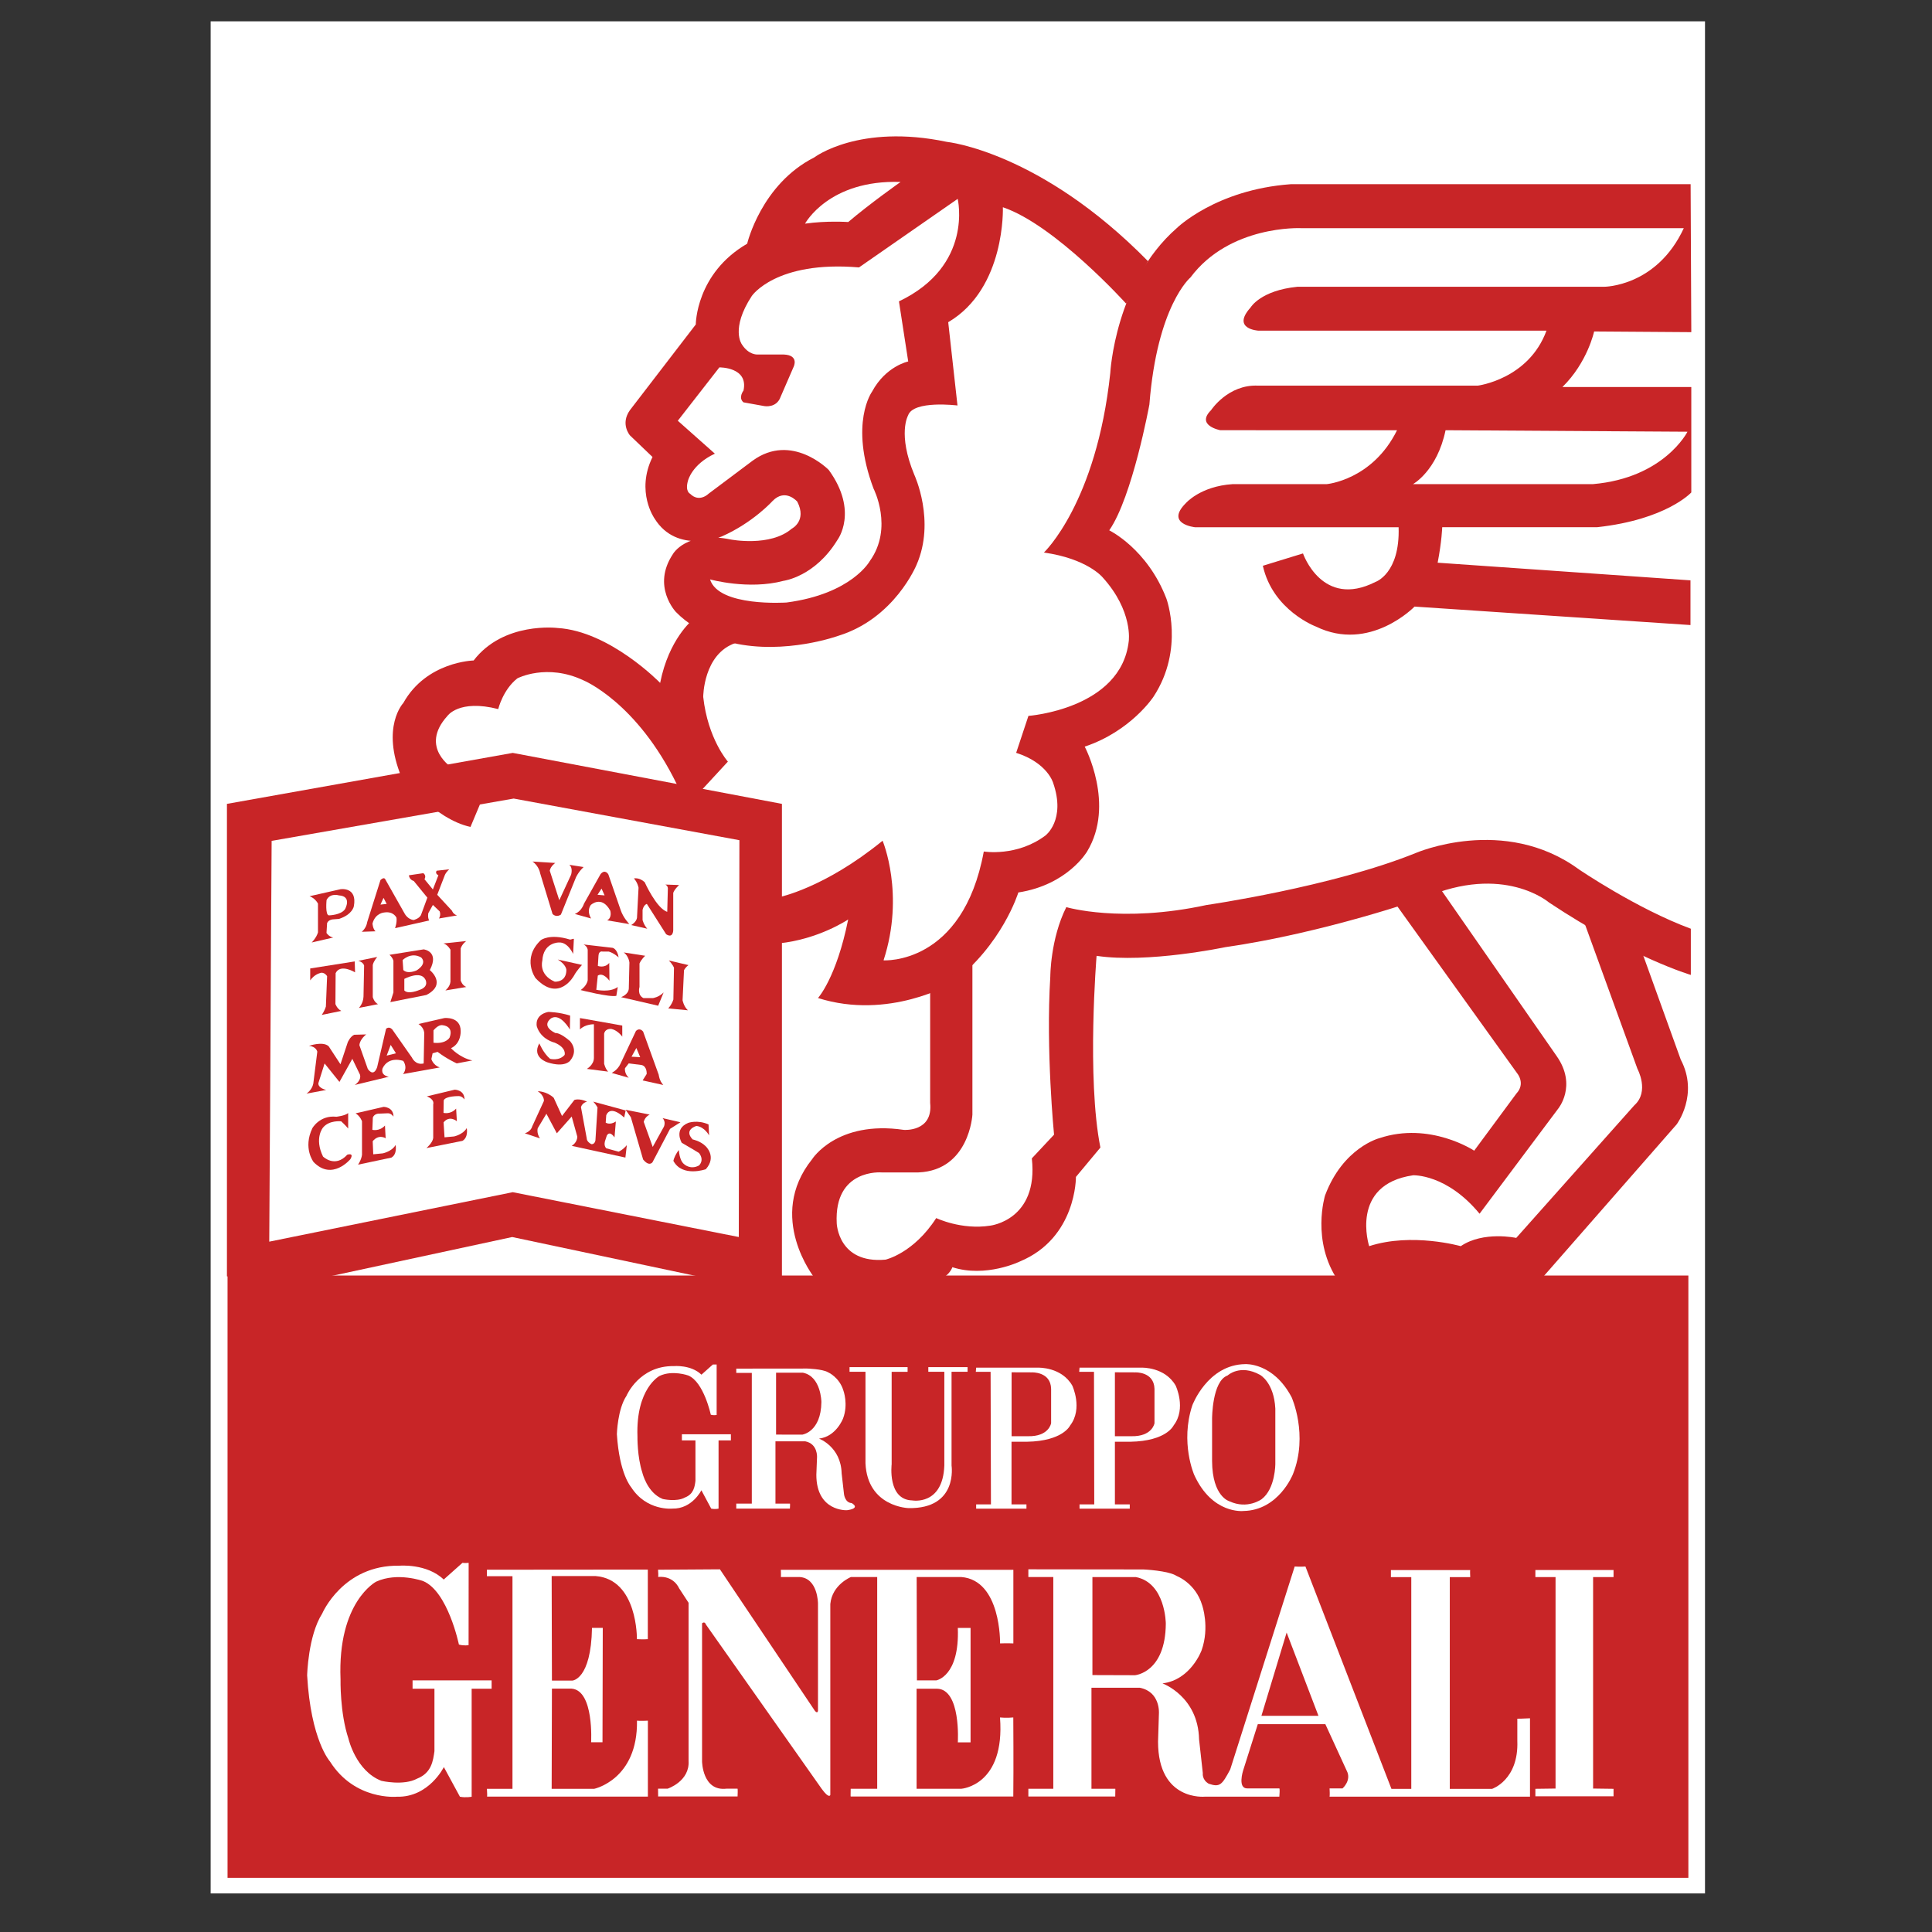<?xml version="1.0" encoding="utf-8"?>
<!-- Generator: Adobe Illustrator 16.0.0, SVG Export Plug-In . SVG Version: 6.00 Build 0)  -->
<!DOCTYPE svg PUBLIC "-//W3C//DTD SVG 1.1//EN" "http://www.w3.org/Graphics/SVG/1.1/DTD/svg11.dtd">
<svg version="1.1" id="Layer_1" xmlns="http://www.w3.org/2000/svg" xmlns:xlink="http://www.w3.org/1999/xlink" x="0px" y="0px"
	 width="28.35px" height="28.35px" viewBox="0 0 28.35 28.35" enable-background="new 0 0 28.35 28.35" xml:space="preserve">
<rect x="0" y="0" width="28.35" height="28.35" fill="#333333" stroke="none"/>
<g>
	<polygon fill="#FFFFFF" points="3.091,27.784 25.019,27.784 25.019,0.313 3.091,0.313 	"/>
	<polygon fill="#C82527" points="7.524,11.048 3.33,11.796 3.33,18.73 4.833,18.73 7.516,18.152 10.352,18.753 11.474,18.753 
		11.474,11.796 	"/>
	<polygon fill="#FFFFFF" points="7.538,11.718 3.986,12.339 3.951,18.22 7.524,17.494 10.841,18.152 10.85,12.329 	"/>
	<path fill="#C82527" d="M9.331,15.13l-0.228,0.483c-0.041,0.09-0.127,0.131-0.127,0.131l0.25,0.071
		c-0.068-0.066-0.055-0.14-0.055-0.14l0.055-0.071l0.189,0.024c0.083,0.02,0.074,0.132,0.074,0.132L9.43,15.854l0.303,0.067
		c-0.059-0.063-0.067-0.15-0.067-0.15l-0.229-0.634C9.379,15.07,9.331,15.13,9.331,15.13L9.331,15.13z"/>
	<polygon fill="#C82527" points="3.339,18.717 24.775,18.717 24.775,27.555 3.339,27.555 	"/>
	<path fill="#C82527" d="M16.845,3.832c-1.584-1.612-2.95-1.75-2.95-1.75c-1.29-0.271-1.945,0.227-1.945,0.227
		c-0.782,0.395-0.986,1.267-0.986,1.267c-0.754,0.438-0.754,1.185-0.754,1.185L9.244,6.018c-0.146,0.204,0,0.371,0,0.371
		l0.331,0.317c-0.25,0.51,0.03,0.903,0.03,0.903c0.33,0.532,0.986,0.263,0.986,0.263c0.462-0.204,0.746-0.521,0.746-0.521
		c0.189-0.193,0.362,0.01,0.362,0.01c0.146,0.283-0.081,0.397-0.081,0.397c-0.316,0.271-0.893,0.159-0.893,0.159
		c-0.656-0.136-0.851,0.214-0.851,0.214c-0.316,0.474,0.045,0.85,0.045,0.85c0.339,0.347,0.827,0.452,0.827,0.452
		c0.778,0.181,1.561-0.105,1.561-0.105c0.823-0.256,1.142-1.039,1.142-1.039c0.283-0.645-0.032-1.321-0.032-1.321
		c-0.25-0.602-0.092-0.872-0.092-0.872c0.077-0.227,0.725-0.146,0.725-0.146l-0.136-1.222c0.846-0.498,0.802-1.687,0.802-1.687
		c0.769,0.261,1.809,1.415,1.809,1.415L16.845,3.832L16.845,3.832z"/>
	<path fill="#C82527" d="M24.808,2.703H18.94c-1.1,0.08-1.674,0.646-1.674,0.646c-0.905,0.793-0.974,2.125-0.974,2.125
		c-0.204,1.91-0.974,2.634-0.974,2.634c0.634,0.089,0.859,0.361,0.859,0.361c0.453,0.498,0.386,0.941,0.386,0.941
		c-0.113,0.995-1.472,1.095-1.472,1.095l-0.18,0.542c0.462,0.147,0.543,0.442,0.543,0.442c0.189,0.545-0.113,0.771-0.113,0.771
		c-0.421,0.316-0.905,0.235-0.905,0.235c-0.308,1.673-1.471,1.597-1.471,1.597c0.317-0.973-0.014-1.755-0.014-1.755
		c-0.859,0.7-1.523,0.829-1.523,0.829v0.677c0.587-0.059,1.018-0.351,1.018-0.351c-0.172,0.857-0.443,1.153-0.443,1.153
		c1.041,0.329,1.96-0.214,1.96-0.214c0.746-0.565,0.98-1.335,0.98-1.335c0.725-0.112,1.009-0.601,1.009-0.601
		c0.417-0.688-0.035-1.539-0.035-1.539c0.679-0.227,1.009-0.732,1.009-0.732c0.461-0.702,0.19-1.439,0.19-1.439
		c-0.28-0.732-0.839-1.003-0.839-1.003c0.34-0.489,0.589-1.846,0.589-1.846c0.114-1.458,0.603-1.865,0.603-1.865
		c0.575-0.77,1.615-0.723,1.615-0.723h5.624C24.31,4.208,23.54,4.208,23.54,4.208h-4.501c-0.544,0.054-0.688,0.304-0.688,0.304
		c-0.285,0.317,0.113,0.34,0.113,0.34h4.229c-0.262,0.714-1.009,0.807-1.009,0.807h-3.221c-0.443-0.022-0.692,0.36-0.692,0.36
		c-0.228,0.226,0.136,0.294,0.136,0.294H20.5c-0.361,0.732-1.031,0.791-1.031,0.791h-1.38c-0.477,0.031-0.689,0.28-0.689,0.28
		c-0.308,0.308,0.138,0.353,0.138,0.353h2.985c0.022,0.68-0.339,0.802-0.339,0.802C19.4,8.937,19.12,8.121,19.12,8.121l-0.589,0.181
		c0.146,0.657,0.779,0.892,0.779,0.892c0.79,0.386,1.447-0.293,1.447-0.293l4.049,0.271V8.516l-3.71-0.259
		c0.061-0.316,0.067-0.521,0.067-0.521h2.275c1.018-0.112,1.38-0.51,1.38-0.51V5.679h-1.891c0.369-0.362,0.465-0.815,0.465-0.815
		l1.426,0.01L24.808,2.703L24.808,2.703z"/>
	<path fill="#C82527" d="M24.808,13.627c-0.792-0.293-1.638-0.869-1.638-0.869c-1.101-0.805-2.398-0.24-2.398-0.24
		c-1.234,0.498-3.067,0.762-3.067,0.762c-1.253,0.271-2.058,0.031-2.058,0.031c-0.235,0.467-0.235,1.02-0.235,1.02
		c-0.067,1.085,0.055,2.319,0.055,2.319l-0.326,0.348c0.1,0.906-0.61,0.987-0.61,0.987c-0.422,0.067-0.793-0.111-0.793-0.111
		c-0.334,0.519-0.744,0.61-0.744,0.61c-0.697,0.063-0.716-0.534-0.716-0.534c-0.041-0.804,0.657-0.746,0.657-0.746h0.542
		c0.747-0.031,0.792-0.847,0.792-0.847v-2.263l-0.62,0.459v1.631c0.045,0.429-0.385,0.396-0.385,0.396
		c-0.985-0.146-1.347,0.43-1.347,0.43c-0.68,0.847,0.036,1.743,0.036,1.743h1.878c0.111-0.058,0.144-0.158,0.144-0.158
		c0.491,0.158,0.988-0.083,0.988-0.083c0.836-0.346,0.825-1.242,0.825-1.242l0.359-0.431c-0.203-1.02-0.056-2.813-0.056-2.813
		c0.748,0.113,1.887-0.127,1.887-0.127c1.471-0.212,2.921-0.724,2.921-0.724c1.166-0.506,1.831,0.068,1.831,0.068
		c1.223,0.813,2.081,1.063,2.081,1.063v-0.679H24.808z"/>
	<path fill="#C82527" d="M24.098,13.98l0.565,1.568c0.27,0.513-0.06,0.951-0.06,0.951l-2.014,2.3h-2.95
		c-0.404-0.589-0.195-1.258-0.195-1.258c0.264-0.703,0.795-0.839,0.795-0.839c0.745-0.249,1.393,0.183,1.393,0.183l0.619-0.838
		c0.137-0.146,0.015-0.293,0.015-0.293l-1.788-2.491l0.665-0.211l1.698,2.443c0.308,0.438,0.021,0.777,0.021,0.777l-1.151,1.538
		c-0.485-0.588-0.976-0.564-0.976-0.564c-0.937,0.137-0.644,1.04-0.644,1.04c0.626-0.204,1.344,0,1.344,0
		c0.332-0.226,0.814-0.121,0.814-0.121l1.732-1.945c0.228-0.203,0.047-0.535,0.047-0.535l-0.792-2.181L24.098,13.98L24.098,13.98z"
		/>
	<path fill="#FFFFFF" d="M13.215,2.67c-1.054-0.036-1.402,0.612-1.402,0.612c0.317-0.046,0.634-0.024,0.634-0.024
		C12.764,2.988,13.215,2.67,13.215,2.67L13.215,2.67z"/>
	<path fill="#FFFFFF" d="M14.053,2.918l-1.448,1.006c-1.221-0.103-1.573,0.419-1.573,0.419c-0.317,0.484-0.146,0.71-0.146,0.71
		c0.1,0.158,0.227,0.149,0.227,0.149h0.386c0.234,0.009,0.146,0.182,0.146,0.182l-0.19,0.438c-0.06,0.171-0.239,0.137-0.239,0.137
		L10.91,5.904c-0.082-0.068,0-0.173,0-0.173c0.076-0.347-0.354-0.34-0.354-0.34l-0.61,0.783l0.544,0.483
		c-0.341,0.159-0.395,0.398-0.395,0.398c-0.045,0.157,0.031,0.19,0.031,0.19c0.136,0.136,0.271,0,0.271,0l0.647-0.485
		c0.575-0.419,1.117,0.136,1.117,0.136c0.443,0.61,0.128,1.026,0.128,1.026c-0.331,0.543-0.792,0.601-0.792,0.601
		c-0.513,0.137-1.078-0.021-1.078-0.021c0.127,0.408,1.123,0.339,1.123,0.339c0.958-0.126,1.222-0.609,1.222-0.609
		c0.35-0.488,0.054-1.063,0.054-1.063c-0.36-0.961-0.021-1.423-0.021-1.423c0.202-0.375,0.53-0.442,0.53-0.442l-0.136-0.882
		C14.289,3.9,14.053,2.918,14.053,2.918L14.053,2.918z"/>
	<path fill="#FFFFFF" d="M21.212,6.313c-0.124,0.597-0.478,0.791-0.478,0.791h2.641c1.047-0.091,1.387-0.769,1.387-0.769
		L21.212,6.313L21.212,6.313z"/>
	<path fill="#C82527" d="M4.543,13.151c0.086,0.032,0.123,0.109,0.123,0.109v0.422c-0.023,0.08-0.092,0.148-0.092,0.148l0.316-0.073
		c-0.067-0.013-0.099-0.067-0.099-0.067l0.009-0.146c0.022-0.049,0.082-0.053,0.082-0.053l0.091-0.007
		C5.172,13.421,5.192,13.3,5.192,13.3c0.055-0.29-0.194-0.252-0.194-0.252L4.543,13.151L4.543,13.151z"/>
	<path fill="#C82527" d="M5.583,12.914l-0.194,0.614c-0.014,0.095-0.081,0.145-0.081,0.145l0.202-0.007
		c-0.04-0.038-0.044-0.114-0.044-0.114c0.04-0.154,0.17-0.162,0.17-0.162c0.14-0.023,0.182,0.077,0.182,0.077
		c0.01,0.07-0.021,0.153-0.021,0.153l0.501-0.113C6.272,13.465,6.285,13.4,6.285,13.4l0.067-0.121l0.1,0.095
		c0.021,0.059-0.011,0.104-0.011,0.104l0.265-0.045c-0.06-0.021-0.073-0.068-0.073-0.068L6.416,13.13l0.113-0.293
		c0.022-0.046,0.063-0.081,0.063-0.081l-0.185,0.021c-0.028,0.045,0.026,0.066,0.026,0.066l-0.081,0.209l-0.123-0.15
		c0.033-0.059-0.018-0.089-0.018-0.089L6,12.844c0.009,0.07,0.071,0.083,0.071,0.083l0.2,0.245l-0.09,0.245
		c-0.019,0.061-0.11,0.083-0.11,0.083c-0.086-0.007-0.131-0.09-0.131-0.09l-0.29-0.513C5.628,12.867,5.583,12.914,5.583,12.914
		L5.583,12.914z"/>
	<path fill="#C82527" d="M4.552,14.211v0.175c0.059-0.085,0.135-0.104,0.135-0.104C4.755,14.25,4.8,14.324,4.8,14.324L4.782,14.77
		c-0.023,0.074-0.061,0.123-0.061,0.123l0.287-0.059c-0.063-0.032-0.086-0.101-0.086-0.101l0.003-0.453
		c0.069-0.145,0.285-0.012,0.285-0.012l-0.005-0.16L4.552,14.211L4.552,14.211z"/>
	<path fill="#C82527" d="M5.258,14.099c0.077,0.021,0.085,0.071,0.085,0.071l-0.009,0.454C5.33,14.728,5.266,14.79,5.266,14.79
		l0.281-0.055c-0.06-0.031-0.077-0.104-0.077-0.104v-0.471c0.013-0.06,0.066-0.118,0.066-0.118L5.258,14.099L5.258,14.099z"/>
	<path fill="#C82527" d="M5.715,14.011c0.049,0.042,0.058,0.088,0.058,0.088v0.465c-0.03,0.096-0.045,0.141-0.045,0.141L6.257,14.6
		c0.308-0.159,0.05-0.365,0.05-0.365c0.146-0.276-0.09-0.304-0.09-0.304L5.715,14.011L5.715,14.011z"/>
	<path fill="#C82527" d="M6.507,13.844c0.063,0.018,0.103,0.092,0.103,0.092v0.47c-0.008,0.077-0.075,0.128-0.075,0.128l0.307-0.051
		c-0.063-0.026-0.082-0.096-0.082-0.096v-0.47c0.023-0.068,0.082-0.108,0.082-0.108L6.507,13.844L6.507,13.844z"/>
	<path fill="#C82527" d="M4.534,15.347c0.107,0.009,0.122,0.085,0.122,0.085l-0.059,0.47c-0.019,0.094-0.1,0.146-0.1,0.146
		l0.289-0.054c-0.136-0.036-0.113-0.104-0.113-0.104l0.09-0.285l0.218,0.271l0.189-0.339l0.113,0.234
		c0.022,0.09-0.078,0.15-0.078,0.15L5.705,15.8c-0.131-0.025-0.091-0.124-0.091-0.124c0.091-0.188,0.304-0.108,0.304-0.108
		c0.072,0.113-0.005,0.193-0.005,0.193l0.539-0.097c-0.1-0.037-0.122-0.124-0.122-0.124l0.018-0.084l0.073-0.021
		c0.136,0.104,0.281,0.169,0.281,0.169l0.229-0.043c-0.186-0.039-0.313-0.18-0.313-0.18C6.77,15.311,6.76,15.13,6.76,15.13
		c0-0.219-0.24-0.191-0.24-0.191l-0.379,0.087c0.095,0.063,0.084,0.149,0.084,0.149l-0.008,0.43
		c-0.122,0.03-0.172-0.086-0.172-0.086l-0.289-0.413c-0.05-0.053-0.091-0.009-0.091-0.009l-0.131,0.563
		c-0.056,0.156-0.137,0.025-0.137,0.025l-0.123-0.347c0.005-0.089,0.1-0.159,0.1-0.159l-0.176,0.005
		c-0.06,0.026-0.095,0.11-0.095,0.11l-0.107,0.323l-0.173-0.264C4.738,15.274,4.534,15.347,4.534,15.347L4.534,15.347z"/>
	<path fill="#C82527" d="M5.109,16.333c-0.045,0.04-0.173,0.054-0.173,0.054c-0.244-0.026-0.352,0.167-0.352,0.167
		c-0.142,0.295,0.018,0.498,0.018,0.498c0.272,0.28,0.539-0.042,0.539-0.042c0.06-0.102-0.045-0.066-0.045-0.066
		c-0.182,0.2-0.356,0.027-0.356,0.027c-0.132-0.271,0-0.425,0-0.425c0.09-0.112,0.266-0.092,0.266-0.092
		C5.059,16.5,5.109,16.56,5.109,16.56V16.333L5.109,16.333z"/>
	<path fill="#C82527" d="M5.218,16.337c0.072,0.046,0.094,0.117,0.094,0.117v0.491C5.303,17.02,5.254,17.09,5.254,17.09l0.488-0.103
		c0.091-0.049,0.063-0.186,0.063-0.186c-0.054,0.096-0.187,0.123-0.187,0.123l-0.141,0.014l-0.008-0.192
		c0.091-0.11,0.19-0.043,0.19-0.043l-0.01-0.187c-0.081,0.09-0.185,0.063-0.185,0.063L5.471,16.4c0.023-0.066,0.1-0.059,0.1-0.059
		l0.122-0.005c0.05,0,0.081,0.05,0.081,0.05c0-0.144-0.145-0.144-0.145-0.144L5.218,16.337L5.218,16.337z"/>
	<path fill="#C82527" d="M6.263,16.088c0.122,0.047,0.094,0.117,0.094,0.117v0.494c-0.009,0.072-0.1,0.148-0.1,0.148l0.529-0.106
		c0.091-0.053,0.063-0.188,0.063-0.188c-0.055,0.096-0.186,0.123-0.186,0.123l-0.14,0.013l-0.014-0.22
		c0.09-0.109,0.195-0.016,0.195-0.016l-0.011-0.186c-0.08,0.091-0.185,0.063-0.185,0.063l0.003-0.183
		c0.024-0.066,0.222-0.063,0.222-0.063c0.051,0,0.083,0.05,0.083,0.05c0-0.144-0.144-0.144-0.144-0.144L6.263,16.088L6.263,16.088z"
		/>
	<path fill="#C82527" d="M7.814,12.642c0.096,0.066,0.112,0.172,0.112,0.172l0.182,0.598C8.17,13.47,8.231,13.42,8.231,13.42
		l0.222-0.549c0.045-0.091,0.111-0.148,0.111-0.148L8.353,12.69c0.059,0.044,0.027,0.146,0.027,0.146L8.207,13.21l-0.14-0.434
		c0.014-0.069,0.081-0.113,0.081-0.113L7.814,12.642L7.814,12.642z"/>
	<path fill="#C82527" d="M8.434,13.411c0.101-0.037,0.135-0.15,0.135-0.15l0.244-0.435c0.068-0.08,0.114,0.005,0.114,0.005
		l0.18,0.521c0.037,0.114,0.128,0.208,0.128,0.208l-0.326-0.055c0.077-0.04,0.046-0.142,0.046-0.142
		C8.827,13.13,8.669,13.28,8.669,13.28c-0.066,0.095,0.005,0.198,0.005,0.198L8.434,13.411L8.434,13.411z"/>
	<path fill="#C82527" d="M9.302,12.89c0.055,0.06,0.068,0.136,0.068,0.136L9.347,13.47c-0.013,0.066-0.085,0.104-0.085,0.104
		l0.236,0.054C9.447,13.573,9.429,13.5,9.429,13.5v-0.149c0.018-0.077,0.063-0.087,0.063-0.087l0.283,0.445
		c0.104,0.067,0.104-0.06,0.104-0.06v-0.547c0.018-0.054,0.086-0.115,0.086-0.115L9.764,12.98c0.041,0.023,0.036,0.06,0.036,0.06
		L9.791,13.38c-0.159-0.05-0.331-0.435-0.331-0.435C9.379,12.871,9.302,12.89,9.302,12.89L9.302,12.89z"/>
	<path fill="#C82527" d="M8.421,13.777c-0.024-0.004-0.038,0.014-0.061,0.009c-0.298-0.091-0.424,0.01-0.424,0.01
		c-0.286,0.27-0.078,0.556-0.078,0.556c0.345,0.37,0.565-0.036,0.565-0.036c0.041-0.077,0.118-0.157,0.118-0.157L8.185,14.08
		c0.126,0.077,0.126,0.153,0.126,0.153c0,0.186-0.171,0.172-0.171,0.172c-0.241-0.104-0.182-0.307-0.182-0.307
		c0.014-0.271,0.241-0.268,0.241-0.268c0.135-0.01,0.211,0.168,0.211,0.168L8.421,13.777L8.421,13.777z"/>
	<path fill="#C82527" d="M8.564,13.859c0.06,0.031,0.06,0.081,0.06,0.081v0.443C8.61,14.47,8.52,14.528,8.52,14.528
		s0.42,0.108,0.524,0.085l0.021-0.13c-0.116,0.086-0.315,0.041-0.315,0.041l0.022-0.208c0.081-0.055,0.171,0.076,0.171,0.076
		L8.94,14.13c-0.067,0.082-0.167,0.044-0.167,0.044l0.009-0.148c0.004-0.079,0.059-0.063,0.059-0.063h0.091
		c0.077,0.021,0.146,0.086,0.146,0.086c-0.023-0.132-0.091-0.141-0.091-0.141L8.564,13.859L8.564,13.859z"/>
	<path fill="#C82527" d="M9.153,13.976c0.073,0.053,0.083,0.148,0.083,0.148l-0.009,0.381c-0.004,0.091-0.114,0.127-0.114,0.127
		l0.545,0.126l0.08-0.195c-0.071,0.072-0.157,0.083-0.157,0.083H9.442c-0.095-0.047-0.058-0.164-0.058-0.164v-0.344
		c0.03-0.068,0.084-0.113,0.084-0.113L9.153,13.976L9.153,13.976z"/>
	<path fill="#C82527" d="M9.814,14.094c0.063,0.064,0.076,0.107,0.076,0.107l-0.009,0.466c-0.027,0.083-0.076,0.13-0.076,0.13
		l0.289,0.028c-0.063-0.059-0.078-0.148-0.078-0.148l0.021-0.439c0.021-0.046,0.066-0.076,0.066-0.076L9.814,14.094L9.814,14.094z"
		/>
	<path fill="#C82527" d="M8.366,14.903c-0.167-0.054-0.322-0.054-0.322-0.054c-0.208,0.045-0.167,0.212-0.167,0.212
		C7.937,15.256,8.14,15.3,8.14,15.3c0.18,0.077,0.145,0.18,0.145,0.18c-0.081,0.093-0.213,0.057-0.213,0.057
		c-0.1-0.084-0.158-0.227-0.158-0.227c-0.117,0.21,0.123,0.28,0.123,0.28c0.258,0.082,0.331-0.028,0.331-0.028
		c0.127-0.157-0.006-0.287-0.006-0.287c-0.153-0.131-0.213-0.116-0.213-0.116c-0.226-0.113-0.058-0.219-0.058-0.219
		c0.135-0.076,0.271,0.167,0.271,0.167L8.366,14.903L8.366,14.903z"/>
	<path fill="#C82527" d="M8.51,14.939v0.167c0.078-0.08,0.205-0.076,0.205-0.076v0.493c0,0.104-0.104,0.162-0.104,0.162l0.313,0.04
		c-0.041-0.04-0.059-0.116-0.059-0.116v-0.441c0.018-0.083,0.108-0.069,0.108-0.069c0.094,0.021,0.158,0.113,0.158,0.113v-0.163
		L8.51,14.939L8.51,14.939z"/>
	<path fill="#C82527" d="M7.891,16.012c0.102,0.069,0.09,0.144,0.09,0.144L7.809,16.53c-0.021,0.077-0.108,0.1-0.108,0.1
		l0.222,0.074c-0.054-0.08-0.032-0.149-0.032-0.149l0.127-0.212l0.153,0.287l0.218-0.246l0.082,0.294
		c0,0.092-0.082,0.136-0.082,0.136l0.788,0.172l0.021-0.182c-0.062,0.073-0.12,0.096-0.12,0.096l-0.182-0.05
		c-0.041-0.042-0.018-0.106-0.018-0.106l0.026-0.08c0.046-0.083,0.113,0.027,0.113,0.027l0.02-0.234
		c-0.092,0.059-0.149,0.016-0.149,0.016l0.008-0.109c0.068-0.159,0.263,0.035,0.263,0.035l0.022-0.104l-0.476-0.13
		c0.037,0.038,0.063,0.085,0.063,0.085l-0.031,0.487c-0.014,0.061-0.06,0.052-0.06,0.052c-0.071-0.037-0.067-0.083-0.067-0.083
		l-0.085-0.46c0.019-0.065,0.089-0.081,0.089-0.081c-0.121-0.053-0.186-0.024-0.186-0.024l-0.181,0.235l-0.122-0.267
		C8.022,16.012,7.891,16.012,7.891,16.012L7.891,16.012z"/>
	<polygon fill="#FFFFFF" points="9.338,15.378 9.267,15.506 9.394,15.513 	"/>
	<polygon fill="#FFFFFF" points="8.827,13.039 8.768,13.13 8.872,13.139 	"/>
	<path fill="#FFFFFF" d="M6.361,15.12v0.181c0.183,0.021,0.236-0.075,0.236-0.075c0.067-0.172-0.101-0.182-0.101-0.182
		C6.43,15.03,6.361,15.12,6.361,15.12L6.361,15.12z"/>
	<polygon fill="#FFFFFF" points="5.733,15.333 5.674,15.49 5.81,15.456 	"/>
	<path fill="#FFFFFF" d="M5.933,14.364v0.17c0.059,0.063,0.217-0.006,0.217-0.006c0.158-0.05,0.09-0.158,0.09-0.158
		C6.168,14.238,5.933,14.364,5.933,14.364L5.933,14.364z"/>
	<path fill="#FFFFFF" d="M5.908,14.088l0.01,0.146c0.067,0.067,0.198,0.004,0.198,0.004c0.163-0.107,0.064-0.188,0.064-0.188
		C6.031,13.963,5.908,14.088,5.908,14.088L5.908,14.088z"/>
	<polygon fill="#FFFFFF" points="5.628,13.175 5.583,13.274 5.674,13.264 	"/>
	<path fill="#C82527" d="M10.796,9.434c-0.477,0.159-0.477,0.792-0.477,0.792c0.068,0.619,0.362,0.95,0.362,0.95l-0.564,0.611
		c-0.023-0.069-0.149-0.209-0.182-0.272c-0.589-1.212-1.372-1.531-1.372-1.531C8.022,9.728,7.592,9.954,7.592,9.954
		c-0.213,0.167-0.281,0.451-0.281,0.451c-0.578-0.148-0.746,0.101-0.746,0.101c-0.422,0.466,0.082,0.77,0.082,0.77L7.086,11.7
		l-0.182,0.434c-0.528-0.113-1.013-0.731-1.013-0.731c-0.304-0.738,0.027-1.087,0.027-1.087C6.258,9.706,6.95,9.692,6.95,9.692
		C7.39,9.117,8.18,9.215,8.18,9.215c0.77,0.046,1.507,0.806,1.507,0.806c0.127-0.646,0.476-0.925,0.476-0.925L10.796,9.434
		L10.796,9.434z"/>
	<path fill="#FFFFFF" d="M15.09,23.028c0,0.128,0,0.113,0,0.113h0.366v3.107H15.09c0,0.131,0,0.114,0,0.114h1.275
		c0.004-0.136,0-0.114,0-0.114h-0.349v-1.482h0.71c0.303,0.06,0.28,0.375,0.28,0.375l-0.013,0.416c0,0.878,0.688,0.807,0.688,0.807
		h1.092c0.01-0.121,0-0.121,0-0.121h-0.466c-0.152,0.007-0.066-0.261-0.066-0.261l0.216-0.682h0.991l0.313,0.682
		c0.076,0.142-0.061,0.261-0.061,0.261h-0.19c0.006,0.105,0,0.121,0,0.121h2.941v-1.15c-0.095,0.006-0.186,0.006-0.186,0.006v0.325
		c0.022,0.575-0.371,0.705-0.371,0.705h-0.62v-3.107h0.3c-0.005-0.106,0-0.104,0-0.104H20.41c0,0.117,0,0.104,0,0.104h0.299v3.107
		h-0.291l-1.262-3.263c-0.072,0.006-0.158,0-0.158,0l-0.946,2.978c-0.121,0.227-0.152,0.265-0.316,0.209
		c-0.101-0.059-0.086-0.155-0.086-0.155l-0.055-0.496c-0.014-0.633-0.537-0.821-0.537-0.821c0.417-0.051,0.574-0.485,0.574-0.485
		c0.121-0.341,0.009-0.66,0.009-0.66c-0.096-0.326-0.372-0.43-0.372-0.43c-0.125-0.082-0.492-0.097-0.492-0.097L15.09,23.028
		L15.09,23.028z"/>
	<path fill="#FFFFFF" d="M6.877,22.933c-0.049,0.006-0.091,0-0.091,0l-0.275,0.245c-0.248-0.239-0.652-0.203-0.652-0.203
		c-0.827-0.014-1.131,0.702-1.131,0.702c-0.208,0.325-0.221,0.908-0.221,0.908c0.054,0.954,0.335,1.263,0.335,1.263
		c0.365,0.577,0.981,0.517,0.981,0.517c0.47,0.013,0.69-0.435,0.69-0.435l0.236,0.435c0.09,0.017,0.172,0,0.172,0V24.78h0.293
		v-0.122H6.054v0.122h0.321v0.917c-0.02,0.138-0.041,0.318-0.253,0.402c-0.2,0.109-0.525,0.033-0.525,0.033
		c-0.376-0.145-0.484-0.62-0.484-0.62c-0.127-0.38-0.116-0.869-0.116-0.869c-0.046-1.14,0.523-1.434,0.523-1.434
		C5.833,23.065,6.208,23.2,6.208,23.2c0.365,0.151,0.526,0.932,0.526,0.932c0.073,0.021,0.142,0.009,0.142,0.009L6.877,22.933
		L6.877,22.933z"/>
	<path fill="#C82527" d="M16.03,24.58v-1.438h0.639c0.435,0.086,0.438,0.683,0.438,0.683c-0.005,0.721-0.452,0.757-0.452,0.757
		L16.03,24.58L16.03,24.58z"/>
	<polygon fill="#FFFFFF" points="22.826,23.142 22.826,26.245 22.53,26.249 22.53,26.359 23.677,26.359 23.677,26.249 
		23.377,26.245 23.377,23.142 23.677,23.142 23.677,23.038 22.53,23.038 22.53,23.142 	"/>
	<polygon fill="#C82527" points="18.88,23.956 18.51,25.178 19.347,25.178 	"/>
	<path fill="#FFFFFF" d="M7.145,23.034c0,0.106,0,0.095,0,0.095H7.52v3.12H7.145c0.009,0.137,0,0.114,0,0.114h2.362v-1.114
		c-0.105,0.006-0.16,0-0.16,0c0.014,0.865-0.628,1-0.628,1H8.095l0.004-1.47h0.29c0.33,0.028,0.285,0.787,0.285,0.787
		c0.086,0,0.167,0,0.167,0l0.004-1.679c-0.077,0-0.158,0-0.158,0c-0.014,0.765-0.29,0.774-0.29,0.774H8.099l-0.004-1.534h0.646
		c0.619,0.049,0.605,0.926,0.605,0.926c0.095,0.005,0.16,0,0.16,0v-1.021L7.145,23.034L7.145,23.034z"/>
	<path fill="#FFFFFF" d="M9.656,23.034c0.009,0.106,0,0.106,0,0.106c0.233-0.021,0.307,0.163,0.307,0.163l0.141,0.216v2.318
		c0.02,0.303-0.308,0.41-0.308,0.41h-0.14c0.004,0.123,0,0.114,0,0.114h1.167c0.005-0.107,0-0.114,0-0.114H10.66
		c-0.354,0.041-0.358-0.401-0.358-0.401V23.82c0.041-0.034,0.055,0.016,0.055,0.016l1.701,2.414
		c0.112,0.154,0.126,0.088,0.126,0.088v-2.801c0.027-0.286,0.303-0.396,0.303-0.396h0.385v3.107h-0.389
		c-0.004,0.114,0,0.114,0,0.114h2.386c0.005-0.418,0-1.16,0-1.16c-0.101,0.01-0.195,0-0.195,0c0.077,1-0.566,1.046-0.566,1.046
		h-0.658V24.78h0.298c0.356,0.005,0.307,0.787,0.307,0.787c0.095,0,0.187,0,0.187,0v-1.679c-0.092,0-0.187,0-0.187,0
		c0.027,0.715-0.317,0.77-0.317,0.77h-0.283l-0.004-1.517h0.654c0.588,0.046,0.57,0.974,0.57,0.974c0.099-0.004,0.195,0,0.195,0
		v-1.08h-3.412c0.004,0.106,0,0.106,0,0.106h0.274c0.271,0.015,0.271,0.389,0.271,0.389v1.575c-0.009,0.046-0.045,0-0.045,0
		l-1.394-2.077L9.656,23.034L9.656,23.034z"/>
	<path fill="#C82527" d="M9.18,16.285l0.077,0.109l0.18,0.62c0.091,0.112,0.138,0.04,0.138,0.04l0.257-0.489l0.153-0.097
		l-0.263-0.061c0.054,0.054,0.02,0.126,0.02,0.126L9.578,16.83l-0.132-0.368c0.02-0.08,0.088-0.106,0.088-0.106L9.18,16.285
		L9.18,16.285z"/>
	<path fill="#C82527" d="M10.397,16.5c-0.163-0.073-0.298-0.023-0.298-0.023c-0.218,0.09-0.095,0.292-0.095,0.292
		c0.14,0.08,0.253,0.15,0.253,0.15c0.085,0.109,0,0.183,0,0.183c-0.127,0.069-0.218-0.019-0.218-0.019
		c-0.072-0.055-0.077-0.207-0.077-0.207c-0.04,0.043-0.076,0.126-0.081,0.158c0.131,0.246,0.476,0.123,0.476,0.123
		c0.167-0.188-0.005-0.34-0.005-0.34c-0.077-0.076-0.188-0.097-0.188-0.097c-0.137-0.144,0.055-0.198,0.055-0.198
		c0.121,0.013,0.186,0.139,0.186,0.139L10.397,16.5L10.397,16.5z"/>
	<path fill="#FFFFFF" d="M4.792,13.207c0.054-0.109,0.181-0.068,0.181-0.068c0.198,0.012,0.09,0.202,0.09,0.202
		c-0.06,0.088-0.235,0.091-0.235,0.091C4.769,13.432,4.792,13.207,4.792,13.207L4.792,13.207z"/>
	<path fill="#FFFFFF" d="M10.804,20.083c0,0.076,0,0.063,0,0.063h0.228v1.918h-0.228c0,0.08,0,0.073,0,0.073h0.787
		c0.005-0.083,0-0.073,0-0.073h-0.212V21.15h0.438c0.186,0.037,0.172,0.235,0.172,0.235l-0.01,0.256c0,0.542,0.448,0.52,0.448,0.52
		s0.208-0.021,0.071-0.105c-0.099-0.004-0.113-0.13-0.113-0.13l-0.035-0.307c-0.01-0.391-0.332-0.509-0.332-0.509
		c0.254-0.029,0.354-0.298,0.354-0.298c0.078-0.209,0.004-0.407,0.004-0.407c-0.06-0.198-0.227-0.269-0.227-0.269
		c-0.082-0.048-0.307-0.054-0.307-0.054L10.804,20.083L10.804,20.083z"/>
	<path fill="#FFFFFF" d="M10.519,20.023c-0.031,0-0.059,0-0.059,0l-0.167,0.149c-0.154-0.149-0.404-0.126-0.404-0.126
		c-0.511-0.008-0.696,0.436-0.696,0.436c-0.132,0.198-0.141,0.563-0.141,0.563c0.037,0.586,0.208,0.776,0.208,0.776
		c0.227,0.356,0.607,0.316,0.607,0.316c0.289,0.007,0.425-0.269,0.425-0.269l0.144,0.269c0.061,0.014,0.108,0,0.108,0v-1.001h0.181
		v-0.09h-0.719v0.09h0.199v0.593c-0.01,0.082-0.024,0.195-0.154,0.245c-0.123,0.069-0.326,0.022-0.326,0.022
		c-0.23-0.091-0.299-0.386-0.299-0.386c-0.077-0.232-0.072-0.531-0.072-0.531c-0.025-0.708,0.325-0.889,0.325-0.889
		c0.19-0.09,0.421-0.006,0.421-0.006c0.228,0.096,0.33,0.575,0.33,0.575c0.041,0.013,0.086,0.004,0.086,0.004v-0.741H10.519z"/>
	<path fill="#C82527" d="M11.388,21.051v-0.908h0.394c0.268,0.054,0.271,0.43,0.271,0.43c-0.005,0.442-0.281,0.479-0.281,0.479
		L11.388,21.051L11.388,21.051z"/>
	<path fill="#FFFFFF" d="M13.32,20.061h-0.854v0.068H12.7v1.344c0.03,0.642,0.633,0.657,0.633,0.657
		c0.729,0.011,0.63-0.625,0.63-0.625v-1.376h0.235v-0.068h-0.576v0.068h0.235v1.376c-0.022,0.593-0.47,0.512-0.47,0.512
		c-0.367-0.009-0.303-0.53-0.303-0.53V20.13h0.234V20.061L13.32,20.061z"/>
	<path fill="#FFFFFF" d="M18.273,20.017c-0.555,0.007-0.777,0.605-0.777,0.605c-0.181,0.548,0.028,1.021,0.028,1.021
		c0.266,0.583,0.723,0.529,0.723,0.529c0.517-0.009,0.725-0.539,0.725-0.539c0.231-0.578-0.019-1.13-0.019-1.13
		C18.682,19.99,18.273,20.017,18.273,20.017L18.273,20.017z"/>
	<path fill="#C82527" d="M18.013,20.184c-0.227,0.081-0.227,0.632-0.227,0.632v0.624c0.003,0.529,0.258,0.591,0.258,0.591
		c0.262,0.121,0.469-0.032,0.469-0.032c0.204-0.155,0.201-0.521,0.201-0.521v-0.808c-0.02-0.386-0.224-0.495-0.224-0.495
		C18.196,20.011,18.013,20.184,18.013,20.184L18.013,20.184z"/>
	<path fill="#FFFFFF" d="M15.841,20.069l-0.005,0.061h0.217l0.004,1.945h-0.216v0.063h0.737v-0.063H16.36v-0.919h0.226
		c0.534-0.009,0.636-0.24,0.636-0.24c0.19-0.247,0.03-0.583,0.03-0.583c-0.158-0.276-0.496-0.264-0.496-0.264H15.841L15.841,20.069z
		"/>
	<path fill="#C82527" d="M16.36,20.137v0.938h0.24c0.31,0.007,0.341-0.191,0.341-0.191V20.38c-0.007-0.256-0.284-0.242-0.284-0.242
		L16.36,20.137L16.36,20.137z"/>
	<path fill="#FFFFFF" d="M14.324,20.069l-0.005,0.061h0.217l0.005,1.945h-0.217v0.063h0.738v-0.063h-0.219v-0.919h0.226
		c0.532-0.009,0.635-0.24,0.635-0.24c0.189-0.247,0.031-0.583,0.031-0.583c-0.157-0.276-0.499-0.264-0.499-0.264H14.324
		L14.324,20.069z"/>
	<path fill="#C82527" d="M14.844,20.137v0.938h0.24c0.309,0.007,0.34-0.191,0.34-0.191V20.38c-0.005-0.256-0.285-0.242-0.285-0.242
		L14.844,20.137L14.844,20.137z"/>
</g>
</svg>
